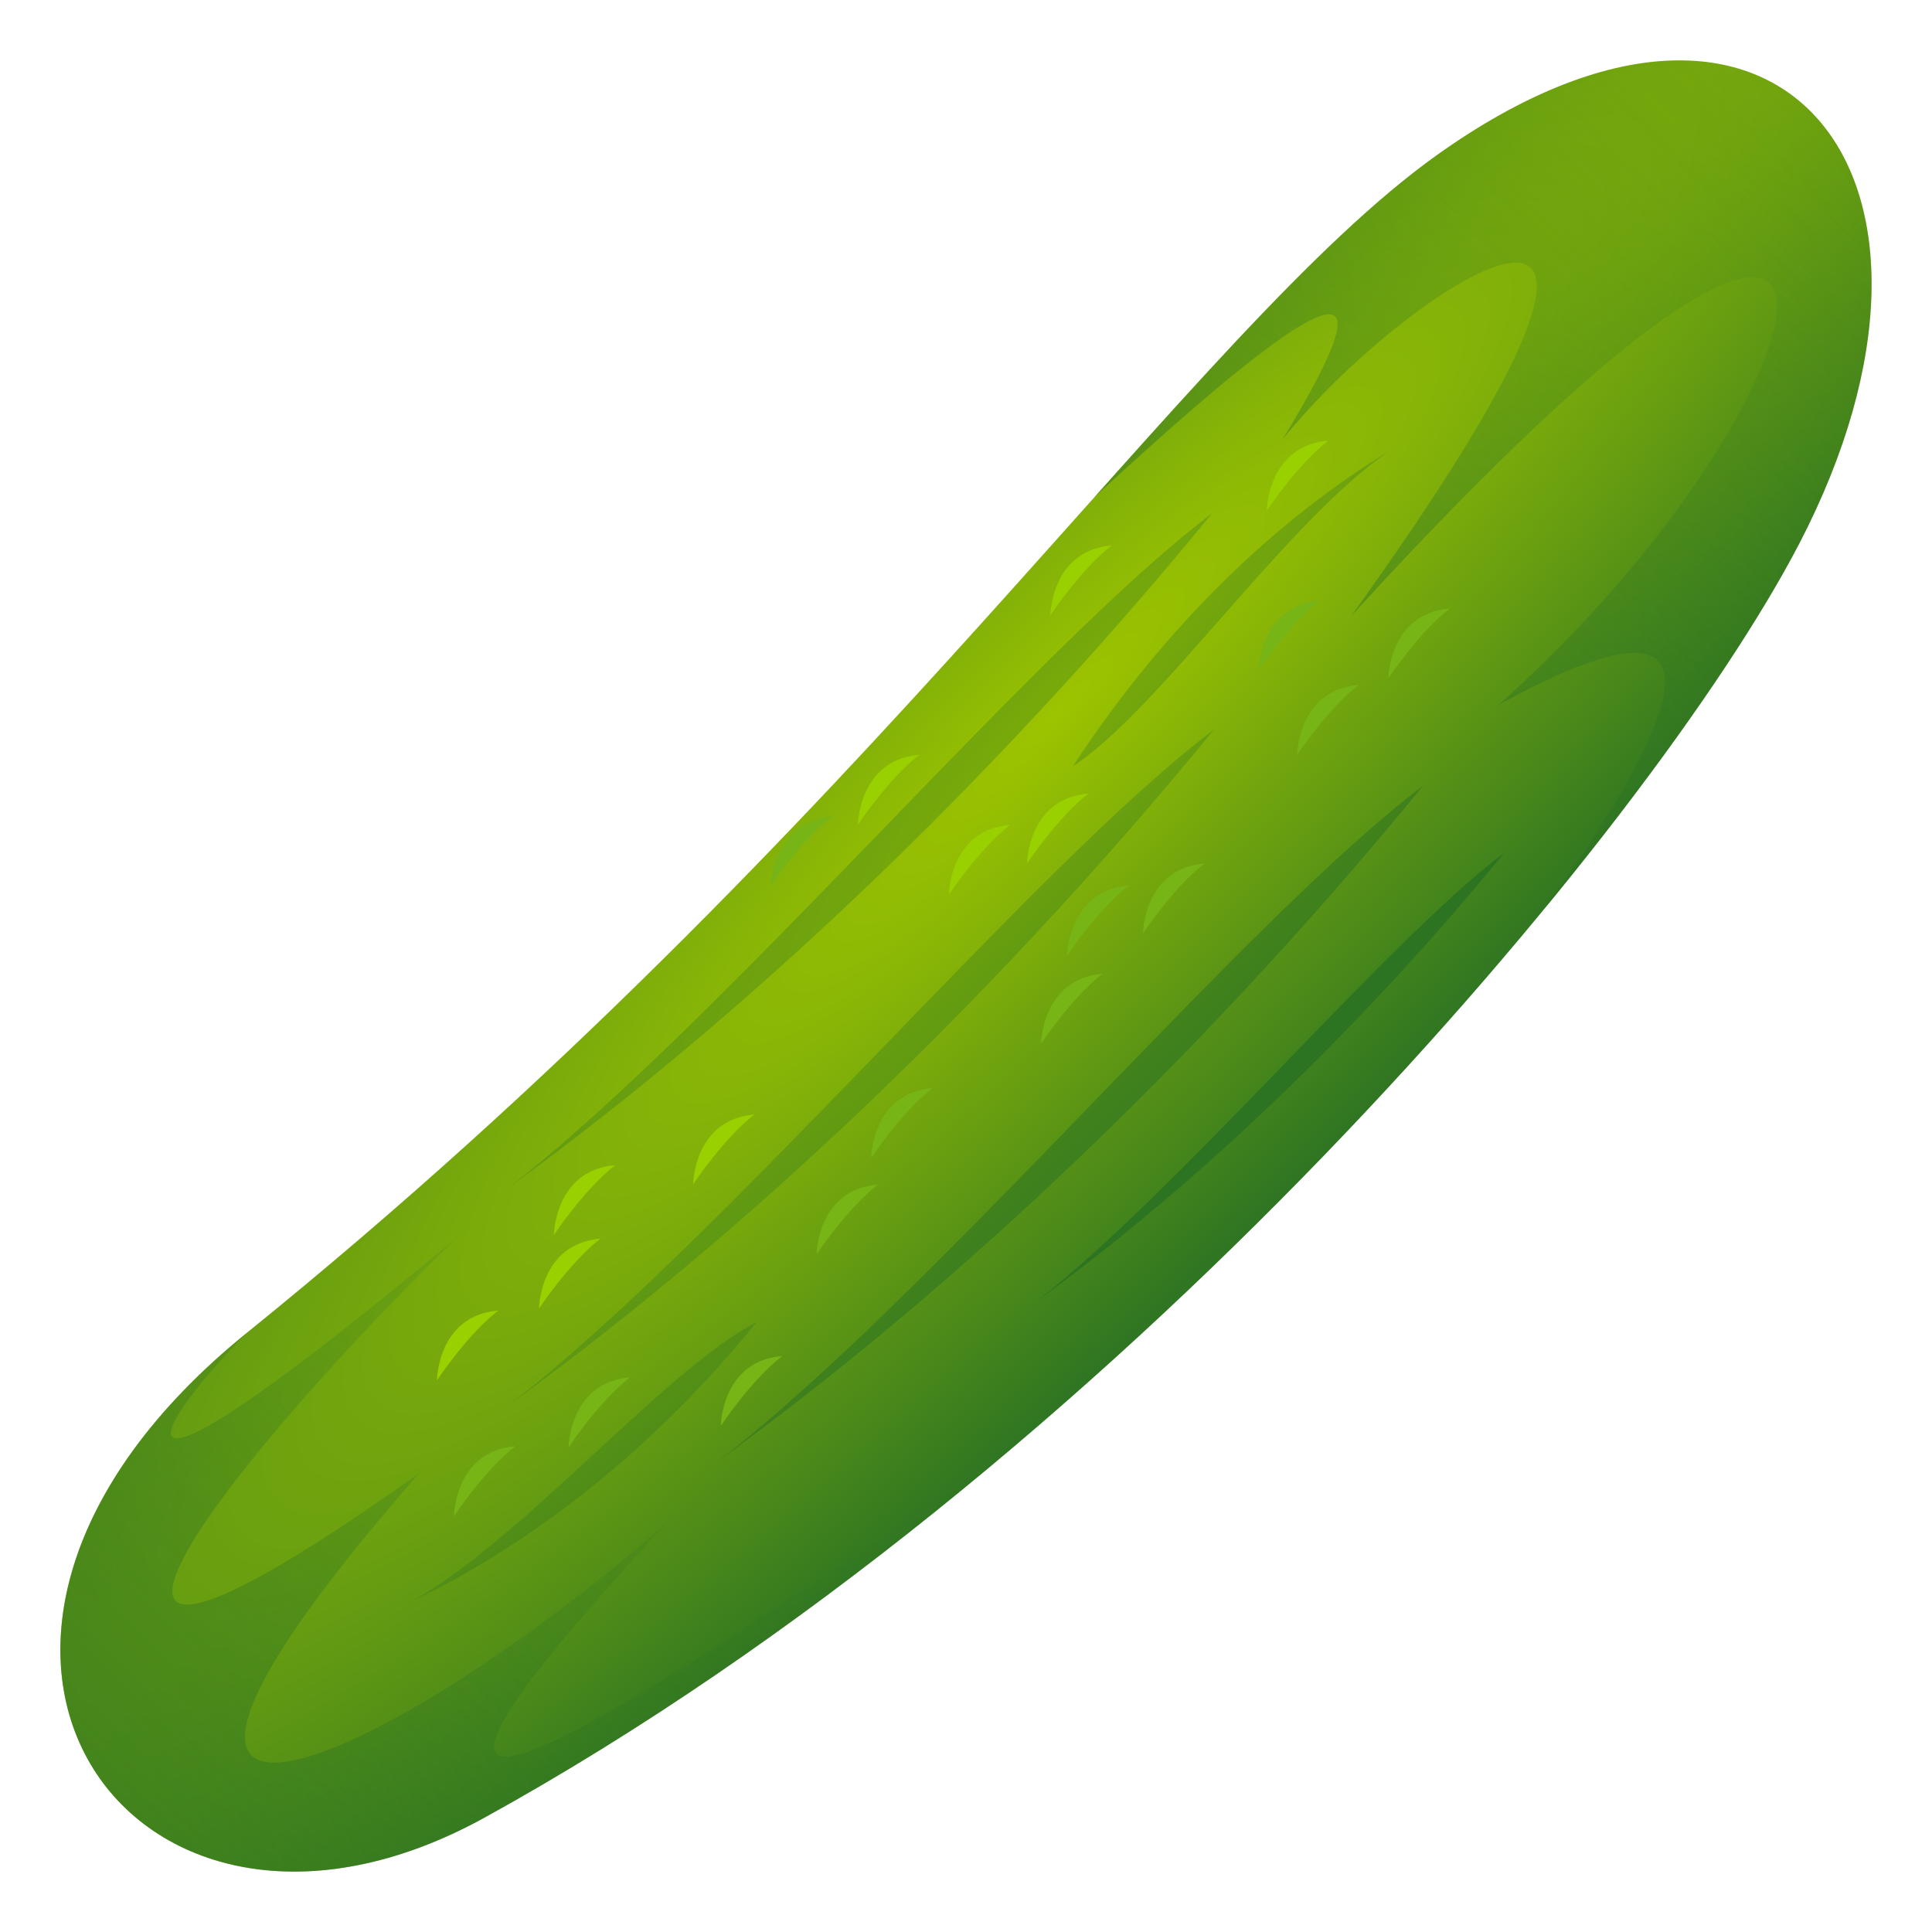 <svg xmlns="http://www.w3.org/2000/svg" xml:space="preserve" viewBox="0 0 64 64"><radialGradient id="a" cx="457.913" cy="-103.692" r="18.715" gradientTransform="matrix(.658 .663 -3.375 3.401 -616.265 72.723)" gradientUnits="userSpaceOnUse"><stop offset="0" style="stop-color:#9dc400"/><stop offset="1" style="stop-color:#297124"/></radialGradient><path fill="url(#a)" d="M47.608 5.131c-8.114 5.788-18.712 22.265-39.419 39.01-12.648 10.228-3.831 22.521 7.869 16.066C36.949 48.683 54.711 27.395 59.586 18.04c6.362-12.208-.622-21.011-11.978-12.909z"/><linearGradient id="b" x1="449.42" x2="449.42" y1="-128.238" y2="-154.03" gradientTransform="rotate(45.001 63.231 -542.66)" gradientUnits="userSpaceOnUse"><stop offset="0" style="stop-color:#297124"/><stop offset="1" style="stop-color:#297124;stop-opacity:0"/></linearGradient><path fill="url(#b)" d="M47.608 5.131c-3.228 2.302-6.848 6.295-11.339 11.323 9.741-9.002 8.999-6.476 6.213-1.892 4.272-5.332 15.284-12.233 2.276 5.847 19.778-21.656 16.203-7.063 4.874 2.947 9.379-5.145 4.643 2.433 1.54 6.737 3.927-4.774 6.841-9.033 8.414-12.051 6.362-12.21-.622-21.013-11.978-12.911z" opacity=".5"/><linearGradient id="c" x1="449.455" x2="449.455" y1="-74.806" y2="-103.157" gradientTransform="rotate(45.001 63.231 -542.66)" gradientUnits="userSpaceOnUse"><stop offset="0" style="stop-color:#297124"/><stop offset="1" style="stop-color:#297124;stop-opacity:0"/></linearGradient><path fill="url(#c)" d="M15.136 40.989C3.076 51.057 4.723 47.625 8.19 44.141c-12.648 10.228-3.831 22.521 7.869 16.066 5.932-3.271 11.611-7.332 16.814-11.682-8.869 5.794-25.224 17.452-10.772 1.912-9.925 8.664-21.01 13.002-8.229-1.625-14.383 10.209-7.029.274 1.264-7.823z" opacity=".5"/><path fill="#297124" d="M40.149 17.008c-5.885 4.43-16.215 16.849-23.331 22.357 8.764-6.374 16.797-14.372 23.331-22.357zm.07 7.156c-5.884 4.43-16.215 16.849-23.33 22.357 8.763-6.374 16.795-14.372 23.33-22.357z" opacity=".3"/><path fill="#297124" d="M47.148 26.023c-5.884 4.43-16.215 16.849-23.33 22.357 8.763-6.373 16.796-14.371 23.33-22.357z" opacity=".5"/><path fill="#297124" d="M49.843 28.238c-3.926 2.956-10.818 11.24-15.564 14.916 5.845-4.253 11.204-9.59 15.564-14.916z" opacity=".8"/><path fill="#297124" d="M35.542 25.382c2.849-1.851 7.057-8.104 10.476-10.44-4.281 2.61-7.835 6.4-10.476 10.44zM25.069 43.795c-3.023 1.541-7.856 7.319-11.498 9.284 4.528-2.147 8.454-5.543 11.498-9.284z" opacity=".3"/><path fill="#99D100" d="M16.507 43.413c-2.014.166-2.033 2.312-2.033 2.312s1.013-1.528 2.033-2.312zm3.384-2.381c-2.015.166-2.034 2.313-2.034 2.313s1.013-1.528 2.034-2.313zm.493-2.436c-2.014.167-2.034 2.312-2.034 2.312s1.015-1.528 2.034-2.312zm4.609-1.678c-2.013.167-2.033 2.312-2.033 2.312s1.015-1.528 2.033-2.312z"/><path fill="#77B516" d="M36.524 32.257c-2.014.166-2.034 2.311-2.034 2.311s1.015-1.526 2.034-2.311zm.863-2.92c-2.013.167-2.034 2.312-2.034 2.312s1.015-1.527 2.034-2.312zm2.508-.731c-2.013.167-2.033 2.313-2.033 2.313s1.014-1.528 2.033-2.313z"/><path fill="#99D100" d="M36.059 26.285c-2.014.167-2.034 2.313-2.034 2.313s1.015-1.528 2.034-2.313z"/><path fill="#77B516" d="M43.726 19.895c-2.014.167-2.034 2.312-2.034 2.312s1.014-1.527 2.034-2.312zm1.278 2.796c-2.014.167-2.034 2.312-2.034 2.312s1.014-1.527 2.034-2.312zm3.02-2.534c-2.014.167-2.033 2.312-2.033 2.312s1.015-1.528 2.033-2.312z"/><path fill="#99D100" d="M44.004 14.596c-2.015.167-2.035 2.312-2.035 2.312s1.014-1.527 2.035-2.312zm-7.175 3.473c-2.013.166-2.033 2.312-2.033 2.312s1.015-1.527 2.033-2.312zm-6.371 6.934c-2.015.167-2.035 2.313-2.035 2.313s1.015-1.528 2.035-2.313z"/><path fill="#77B516" d="M27.563 27.042c-2.014.167-2.032 2.312-2.032 2.312s1.013-1.527 2.032-2.312zm1.52 12.197c-2.013.166-2.033 2.312-2.033 2.312s1.014-1.528 2.033-2.312zm1.809-3.195c-2.014.166-2.033 2.312-2.033 2.312s1.013-1.527 2.033-2.312zm-4.979 8.875c-2.015.166-2.035 2.313-2.035 2.313s1.015-1.528 2.035-2.313zm-5.044.708c-2.014.167-2.033 2.313-2.033 2.313s1.014-1.529 2.033-2.313zm-3.795 2.28c-2.015.166-2.034 2.313-2.034 2.313s1.015-1.528 2.034-2.313z"/><path fill="#99D100" d="M33.467 27.323c-2.014.167-2.033 2.312-2.033 2.312s1.013-1.528 2.033-2.312z"/></svg>